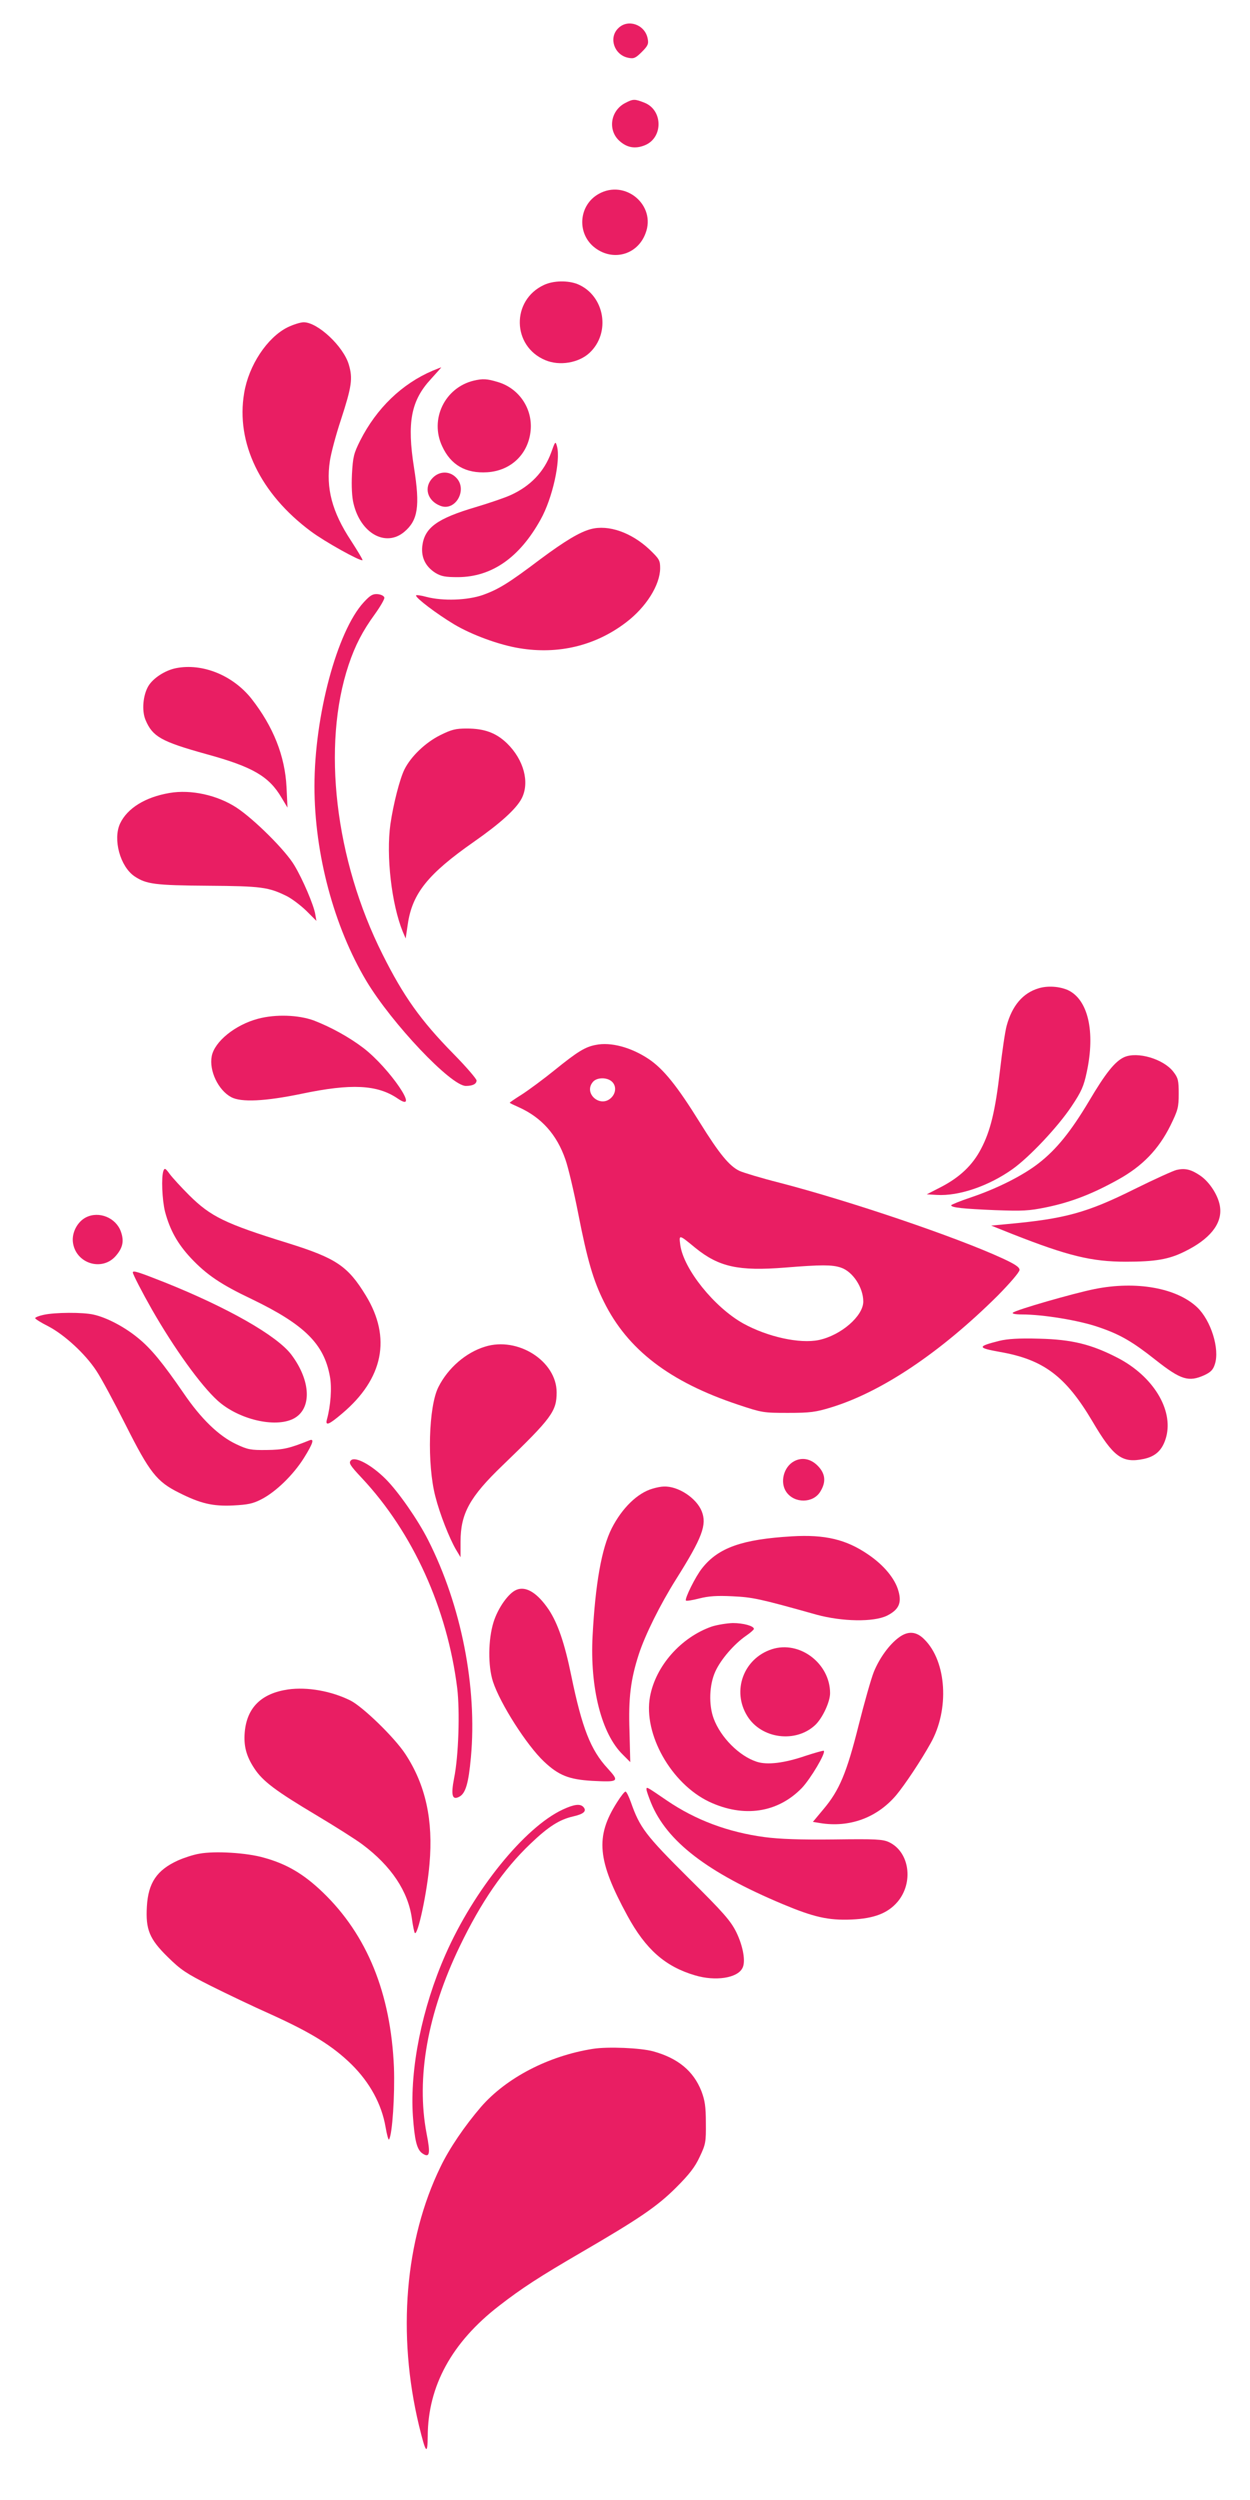 <?xml version="1.0" standalone="no"?>
<!DOCTYPE svg PUBLIC "-//W3C//DTD SVG 20010904//EN"
 "http://www.w3.org/TR/2001/REC-SVG-20010904/DTD/svg10.dtd">
<svg version="1.0" xmlns="http://www.w3.org/2000/svg"
 width="640pt" height="1280pt" viewBox="0 0 640 1280"
 preserveAspectRatio="xMidYMid meet">
<g transform="translate(0,1280) scale(0.1,-0.1)"
fill="#e91e63" stroke="none">
<path d="M3165 12655 c-50 -49 -20 -137 52 -151 28 -6 38 -1 69 30 31 31 36
41 30 69 -14 72 -102 102 -151 52z"/>
<path d="M3200 12272 c-74 -39 -89 -137 -30 -192 39 -36 81 -44 131 -24 95 38
94 180 -1 218 -51 20 -58 20 -100 -2z"/>
<path d="M3065 11807 c-100 -56 -113 -196 -26 -270 93 -78 224 -45 266 68 56
144 -104 279 -240 202z"/>
<path d="M2785 11341 c-168 -78 -164 -314 7 -385 73 -31 171 -14 226 37 111
103 78 294 -60 352 -50 20 -124 19 -173 -4z"/>
<path d="M1472 11124 c-104 -52 -199 -195 -222 -337 -43 -254 83 -515 341
-707 72 -54 256 -156 265 -148 2 3 -25 47 -59 100 -97 147 -129 269 -108 408
6 40 31 134 56 209 56 172 62 213 41 284 -27 93 -159 217 -231 217 -17 0 -54
-12 -83 -26z"/>
<path d="M2215 10902 c-157 -67 -287 -192 -371 -358 -33 -66 -37 -83 -42 -172
-3 -61 0 -119 8 -150 36 -153 165 -225 260 -145 70 59 81 131 50 327 -37 233
-16 345 87 456 30 33 54 60 52 59 -2 0 -22 -8 -44 -17z"/>
<path d="M2425 10851 c-148 -36 -226 -198 -161 -336 44 -96 121 -140 231 -133
122 8 211 94 222 215 10 112 -60 215 -168 247 -56 17 -77 18 -124 7z"/>
<path d="M2822 10483 c-36 -99 -107 -173 -210 -219 -29 -13 -108 -40 -175 -60
-200 -59 -264 -106 -275 -201 -6 -58 17 -104 67 -136 30 -18 50 -22 116 -22
173 1 315 100 423 295 61 109 103 301 84 374 -8 29 -9 28 -30 -31z"/>
<path d="M2216 10354 c-48 -48 -29 -118 39 -144 78 -30 141 85 80 145 -33 34
-84 34 -119 -1z"/>
<path d="M3025 10091 c-57 -15 -133 -61 -257 -153 -164 -124 -215 -155 -295
-184 -80 -28 -206 -32 -290 -10 -29 8 -53 11 -53 7 0 -14 106 -94 194 -147 90
-54 231 -106 336 -123 199 -33 389 13 545 132 103 78 174 191 175 277 0 41 -4
48 -55 97 -93 87 -210 128 -300 104z"/>
<path d="M1862 9716 c-136 -148 -252 -580 -252 -942 0 -346 100 -719 266 -997
131 -218 433 -537 509 -537 35 0 55 10 55 28 0 8 -53 70 -118 136 -168 171
-256 295 -363 509 -244 485 -312 1070 -174 1483 33 99 72 174 134 259 28 39
50 77 49 85 -2 9 -16 16 -34 18 -25 2 -38 -5 -72 -42z"/>
<path d="M901 9379 c-55 -11 -116 -50 -141 -91 -28 -47 -35 -126 -15 -174 36
-86 81 -111 311 -175 237 -65 321 -113 386 -224 l30 -50 -5 105 c-8 160 -68
310 -179 452 -95 120 -251 184 -387 157z"/>
<path d="M2252 9035 c-75 -38 -148 -108 -181 -174 -24 -48 -57 -177 -72 -280
-23 -163 6 -411 63 -551 l15 -35 11 74 c23 157 104 257 337 420 136 95 218
169 246 223 42 82 11 198 -75 282 -56 54 -116 76 -206 76 -57 0 -78 -5 -138
-35z"/>
<path d="M868 8740 c-124 -21 -216 -78 -253 -156 -38 -81 0 -221 74 -271 60
-40 104 -46 376 -48 275 -2 310 -7 405 -54 25 -13 69 -46 98 -74 l52 -52 -6
35 c-8 47 -64 178 -106 248 -44 76 -206 237 -297 297 -98 64 -233 94 -343 75z"/>
<path d="M5318 7740 c-81 -24 -136 -89 -164 -192 -8 -29 -23 -132 -34 -228
-24 -208 -49 -311 -97 -402 -43 -83 -108 -145 -204 -195 l-74 -38 51 -3 c114
-7 267 46 388 132 87 62 232 216 302 321 51 76 63 104 78 175 45 208 7 373
-97 421 -44 19 -103 23 -149 9z"/>
<path d="M1321 7584 c-117 -31 -223 -117 -237 -192 -14 -74 33 -173 99 -209
51 -28 174 -22 362 17 253 53 387 47 492 -25 119 -81 -42 156 -176 259 -72 55
-166 107 -254 141 -79 29 -196 33 -286 9z"/>
<path d="M3050 7450 c-54 -10 -94 -35 -209 -128 -58 -47 -134 -103 -168 -125
-35 -22 -63 -41 -63 -43 0 -2 21 -12 46 -23 116 -52 195 -140 239 -268 14 -39
43 -162 65 -274 47 -241 78 -346 132 -454 121 -245 336 -410 687 -527 123 -41
129 -42 256 -42 113 0 142 4 220 28 259 79 561 282 853 572 65 66 112 121 112
132 0 14 -22 29 -87 59 -236 109 -781 294 -1144 388 -91 23 -183 51 -203 60
-52 25 -103 87 -203 248 -116 187 -186 274 -262 325 -90 60 -194 88 -271 72z
m82 -187 c24 -21 23 -58 -2 -83 -56 -56 -146 23 -93 82 20 22 70 23 95 1z
m428 -852 c121 -98 221 -120 460 -101 185 15 240 15 285 0 61 -20 115 -102
115 -174 0 -74 -114 -173 -228 -197 -98 -20 -262 16 -387 85 -148 83 -305 278
-322 402 -7 54 -8 55 77 -15z"/>
<path d="M5755 7387 c-47 -22 -95 -82 -180 -226 -92 -154 -166 -246 -256 -316
-80 -63 -213 -130 -346 -175 -57 -19 -103 -38 -103 -41 0 -12 61 -18 225 -25
141 -5 172 -4 264 15 125 26 234 68 365 141 125 69 208 155 269 278 38 78 42
92 42 162 0 68 -3 81 -27 112 -50 66 -185 106 -253 75z"/>
<path d="M837 6806 c-12 -31 -7 -150 8 -210 25 -94 64 -164 132 -237 81 -86
153 -135 313 -211 269 -130 369 -229 399 -395 11 -57 4 -151 -15 -220 -10 -36
10 -28 78 30 211 178 253 388 121 604 -92 151 -152 191 -398 268 -323 100
-396 136 -506 245 -41 41 -86 90 -100 109 -22 30 -26 32 -32 17z"/>
<path d="M6024 6810 c-17 -4 -114 -48 -215 -98 -243 -121 -355 -152 -649 -179
l-85 -8 110 -44 c282 -111 404 -141 579 -141 151 0 220 12 299 51 130 63 194
142 184 226 -6 57 -52 130 -102 164 -47 32 -78 39 -121 29z"/>
<path d="M440 6567 c-43 -22 -72 -76 -67 -125 12 -111 150 -155 221 -71 35 41
42 75 25 123 -25 71 -112 107 -179 73z"/>
<path d="M680 6285 c0 -9 49 -104 98 -190 114 -199 249 -387 336 -466 106 -96
293 -141 388 -93 96 49 91 194 -11 329 -74 97 -325 240 -647 369 -134 53 -164
63 -164 51z"/>
<path d="M5604 6200 c-105 -21 -405 -107 -418 -121 -6 -5 12 -9 46 -9 108 0
291 -30 390 -64 113 -38 176 -75 296 -170 128 -101 168 -113 248 -77 32 15 45
27 54 56 26 78 -20 225 -91 292 -105 99 -312 136 -525 93z"/>
<path d="M223 6068 c-24 -5 -43 -13 -43 -17 0 -4 30 -23 66 -41 83 -43 190
-141 247 -228 25 -37 92 -162 151 -279 122 -242 158 -289 273 -346 109 -55
172 -70 277 -65 75 4 101 9 145 32 74 38 163 125 217 211 48 77 55 102 27 90
-102 -41 -133 -48 -218 -49 -81 -1 -97 2 -156 30 -89 42 -180 130 -269 261
-106 154 -166 228 -234 283 -68 56 -159 104 -226 119 -55 13 -199 12 -257 -1z"/>
<path d="M5117 5935 c-115 -29 -114 -36 3 -57 223 -39 336 -124 473 -355 107
-182 152 -216 262 -193 63 13 98 47 116 113 37 140 -67 310 -247 404 -135 70
-235 95 -404 99 -104 3 -161 -1 -203 -11z"/>
<path d="M2483 5905 c-98 -30 -189 -109 -238 -206 -51 -99 -59 -396 -16 -561
23 -91 72 -214 105 -271 l24 -40 0 79 c0 144 46 229 216 392 251 242 276 276
276 373 0 160 -199 287 -367 234z"/>
<path d="M1797 5323 c-13 -13 -6 -25 56 -91 262 -280 437 -668 488 -1076 14
-119 7 -347 -16 -460 -17 -88 -10 -115 27 -95 32 17 47 69 59 201 33 359 -49
778 -219 1113 -52 103 -152 247 -217 312 -73 73 -157 118 -178 96z"/>
<path d="M4065 5318 c-53 -29 -73 -108 -39 -157 42 -60 138 -58 174 2 31 50
26 93 -14 133 -36 36 -81 44 -121 22z"/>
<path d="M3341 5178 c-77 -22 -156 -99 -209 -203 -52 -103 -84 -285 -98 -551
-14 -267 46 -502 155 -608 l38 -38 -4 159 c-6 169 6 265 48 394 32 98 108 252
191 384 134 213 158 278 131 347 -27 68 -121 130 -194 127 -13 0 -39 -5 -58
-11z"/>
<path d="M4055 4934 c-255 -15 -377 -58 -460 -163 -34 -42 -91 -158 -83 -166
3 -3 34 2 69 11 47 12 91 15 169 11 103 -5 135 -11 430 -94 132 -36 293 -39
362 -5 59 30 76 64 58 126 -17 63 -75 133 -155 187 -112 77 -221 103 -390 93z"/>
<path d="M2644 4660 c-40 -16 -94 -92 -117 -165 -28 -90 -29 -225 -3 -305 37
-113 173 -326 261 -409 75 -71 128 -92 247 -99 137 -7 141 -4 79 64 -87 94
-131 207 -186 474 -34 167 -69 268 -115 338 -58 86 -117 123 -166 102z"/>
<path d="M3644 4472 c-157 -55 -287 -201 -316 -359 -35 -191 108 -445 303
-538 177 -83 351 -57 475 71 45 48 123 179 112 190 -3 2 -45 -10 -94 -26 -108
-37 -196 -48 -250 -30 -89 29 -184 124 -220 221 -26 70 -23 173 9 242 28 61
95 139 157 182 22 15 40 31 40 35 0 15 -54 30 -108 30 -31 -1 -80 -9 -108 -18z"/>
<path d="M4602 4416 c-49 -36 -99 -105 -128 -176 -14 -35 -49 -159 -78 -274
-61 -244 -99 -333 -179 -428 l-55 -66 36 -6 c151 -25 292 27 390 142 45 54
127 177 177 267 97 172 82 418 -32 531 -41 42 -84 45 -131 10z"/>
<path d="M3952 4356 c-145 -47 -206 -213 -126 -342 72 -117 248 -140 348 -46
37 35 76 118 76 163 0 152 -156 271 -298 225z"/>
<path d="M1475 4150 c-137 -20 -211 -93 -222 -219 -6 -70 8 -123 49 -185 43
-66 110 -116 318 -240 97 -58 203 -125 236 -150 147 -110 234 -240 253 -380 5
-37 12 -70 15 -73 15 -15 63 209 75 353 20 225 -20 406 -124 564 -56 85 -216
240 -280 273 -98 49 -222 71 -320 57z"/>
<path d="M3310 3638 c0 -7 11 -38 23 -68 81 -198 288 -357 674 -519 160 -67
234 -84 353 -79 115 5 185 32 235 90 84 99 62 256 -43 306 -32 15 -67 17 -282
14 -172 -2 -279 2 -355 12 -187 25 -353 87 -500 187 -107 73 -105 72 -105 57z"/>
<path d="M3159 3572 c-112 -176 -101 -297 53 -580 94 -173 194 -261 347 -306
104 -31 216 -14 242 37 18 32 4 112 -31 184 -29 58 -63 98 -245 278 -220 219
-249 257 -295 388 -10 28 -22 53 -27 54 -4 2 -24 -23 -44 -55z"/>
<path d="M2881 3535 c-195 -91 -455 -412 -600 -742 -121 -275 -183 -585 -167
-827 9 -125 20 -171 48 -191 38 -26 43 -4 22 102 -54 284 5 616 170 958 110
228 224 394 363 526 92 88 148 123 218 139 53 12 70 27 53 47 -16 19 -47 16
-107 -12z"/>
<path d="M1020 3309 c-30 -5 -79 -21 -110 -35 -107 -49 -151 -114 -158 -235
-7 -118 13 -167 107 -259 67 -66 94 -84 221 -148 80 -40 218 -106 308 -146
207 -94 315 -161 412 -256 93 -92 154 -203 174 -320 7 -41 15 -70 18 -64 17
26 30 230 25 369 -16 379 -137 678 -365 897 -98 94 -185 145 -302 177 -87 25
-250 35 -330 20z"/>
<path d="M3036 2310 c-228 -36 -443 -148 -573 -297 -84 -98 -162 -212 -208
-308 -182 -374 -222 -856 -110 -1323 35 -144 44 -156 45 -55 1 256 123 480
365 667 116 90 205 148 425 276 292 170 385 233 482 330 66 66 96 104 120 156
31 65 33 76 32 174 0 85 -5 116 -23 164 -41 103 -120 168 -246 203 -65 18
-233 25 -309 13z"/>
</g>
</svg>
